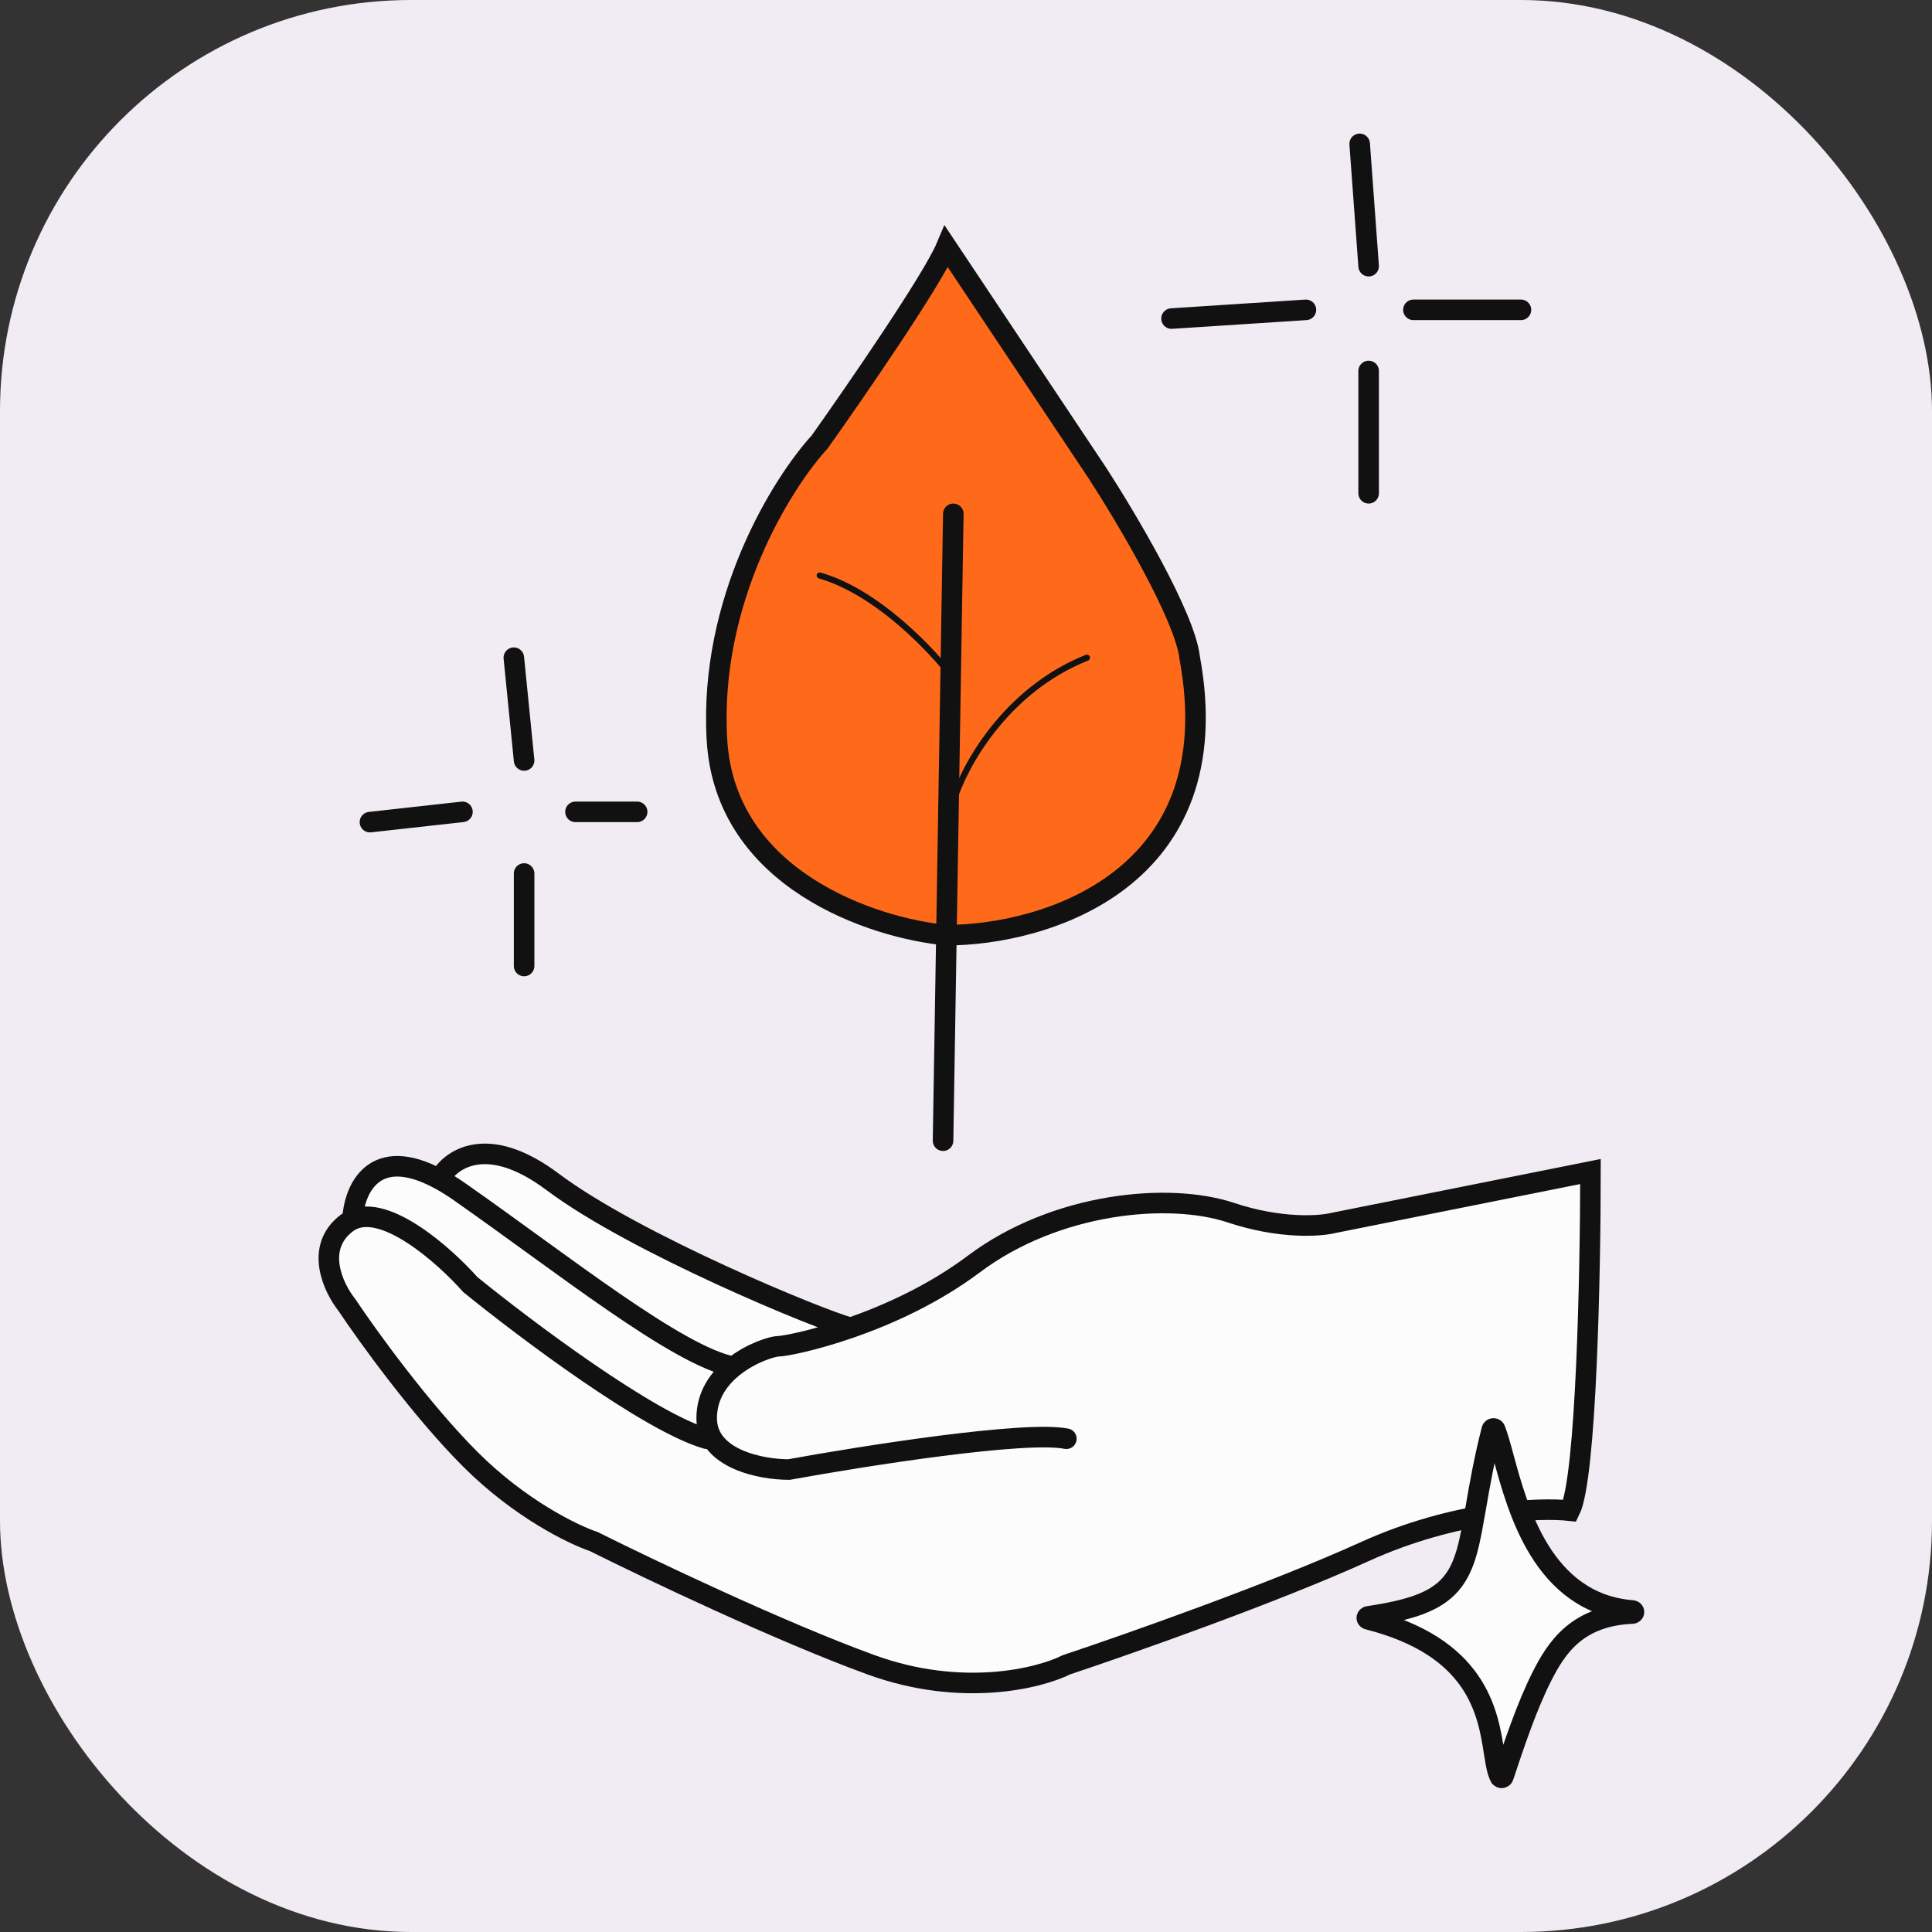 <svg width="94" height="94" viewBox="0 0 94 94" fill="none" xmlns="http://www.w3.org/2000/svg">
<rect x="0" y="0" width="94" height="94" fill="#333333" stroke="none"/>
<rect width="94" height="94" rx="20" fill="#F1ECF4"/>
<path d="M64.883 59.5L77.383 57C77.383 61.833 77.183 71.9 76.383 73.5C74.883 73.333 70.783 73.5 66.383 75.5C61.983 77.5 54.883 80 51.883 81C50.55 81.667 46.783 82.6 42.383 81C37.983 79.4 31.55 76.333 28.883 75C27.883 74.667 25.283 73.4 22.883 71C20.483 68.6 17.883 65 16.883 63.5C16.217 62.667 15.283 60.7 16.883 59.5C16.969 59.436 17.059 59.383 17.152 59.34C17.222 57.87 18.187 55.642 21.383 57.376C21.883 56.417 23.683 55.1 26.883 57.5C30.883 60.5 39.883 64.207 41.383 64.603C43.185 63.977 45.406 62.983 47.383 61.5C51.383 58.5 56.883 58 59.883 59C62.283 59.8 64.217 59.667 64.883 59.5Z" fill="#FCFCFC"/>
<path d="M51.883 70C49.883 69.6 42.05 70.833 38.383 71.5C37.05 71.5 34.383 71 34.383 69C34.383 67.881 34.984 67.063 35.693 66.5M34.383 70C31.583 69.2 25.55 64.667 22.883 62.5C21.621 61.08 18.806 58.585 17.152 59.34M17.152 59.34C17.059 59.383 16.969 59.436 16.883 59.5C15.283 60.7 16.217 62.667 16.883 63.5C17.883 65 20.483 68.6 22.883 71C25.283 73.4 27.883 74.667 28.883 75C31.55 76.333 37.983 79.4 42.383 81C46.783 82.6 50.55 81.667 51.883 81C54.883 80 61.983 77.5 66.383 75.5C70.783 73.5 74.883 73.333 76.383 73.5C77.183 71.9 77.383 61.833 77.383 57L64.883 59.5C64.217 59.667 62.283 59.8 59.883 59C56.883 58 51.383 58.5 47.383 61.5C45.406 62.983 43.185 63.977 41.383 64.603M17.152 59.34C17.222 57.87 18.187 55.642 21.383 57.376M35.693 66.5C36.568 65.805 37.607 65.5 37.883 65.5C38.136 65.5 39.54 65.244 41.383 64.603M35.693 66.5C33.002 66 27.383 61.5 22.383 58C22.028 57.751 21.695 57.544 21.383 57.376M21.383 57.376C21.883 56.417 23.683 55.1 26.883 57.5C30.883 60.5 39.883 64.207 41.383 64.603" stroke="#111111" stroke-linecap="round"/>
<path d="M34.883 36C35.283 42.8 42.492 45.167 46.047 45.5C50.825 45.5 59.883 42.8 57.883 32C57.661 30 54.79 25.167 53.383 23L46.047 12C45.377 13.6 41.658 19 39.883 21.5C38.049 23.5 34.483 29.2 34.883 36Z" fill="#FF6A1A"/>
<path d="M45.883 55.5L46.047 45.5M46.383 25L46.047 45.5M46.047 45.5C42.492 45.167 35.283 42.8 34.883 36C34.483 29.2 38.049 23.5 39.883 21.5C41.658 19 45.377 13.6 46.047 12L53.383 23C54.79 25.167 57.661 30 57.883 32C59.883 42.8 50.825 45.5 46.047 45.5Z" stroke="#111111" stroke-linecap="round"/>
<path d="M46.383 39C46.883 37.333 48.883 33.6 52.883 32M46.383 33C45.383 31.667 42.683 28.8 39.883 28" stroke="#111111" stroke-width="0.3" stroke-linecap="round"/>
<path d="M57 15.5L63.538 15.075M66.59 12.95L66.154 7M68.769 15.075H74M66.59 18.05V24" stroke="#111111" stroke-linecap="round"/>
<path d="M25.5 42.5C25.5 44 25.5 44.5 25.5 47M22.5 39.5L18 40M25.5 37L25 32M28 39.5H31" stroke="#111111" stroke-linecap="round"/>
<path d="M72.658 69.5C72.705 69.499 72.737 69.526 72.746 69.55C72.874 69.871 73 70.328 73.156 70.906V70.907C73.498 72.163 73.975 73.928 74.891 75.414C75.818 76.919 77.225 78.185 79.421 78.356V78.356C79.475 78.361 79.5 78.401 79.5 78.432C79.5 78.454 79.485 78.482 79.454 78.496L79.418 78.505C78.111 78.562 77.179 78.956 76.478 79.552C75.792 80.136 75.366 80.884 75.018 81.571C74.278 83.031 73.644 84.945 73.147 86.441V86.443C73.141 86.462 73.124 86.482 73.099 86.492L73.071 86.499L73.064 86.5C73.063 86.5 73.062 86.5 73.062 86.5L73.014 86.487C73.001 86.48 72.992 86.471 72.987 86.462L72.986 86.461L72.939 86.367C72.866 86.202 72.816 85.986 72.763 85.684L72.696 85.277C72.548 84.326 72.349 83.016 71.499 81.789C70.638 80.547 69.156 79.448 66.561 78.788C66.517 78.776 66.499 78.742 66.5 78.714C66.501 78.692 66.515 78.667 66.541 78.653L66.571 78.644C68.605 78.339 69.841 77.942 70.596 77.059C70.972 76.618 71.2 76.09 71.371 75.481C71.456 75.18 71.529 74.849 71.6 74.488L71.811 73.316C71.987 72.293 72.204 71.036 72.582 69.559C72.589 69.532 72.616 69.503 72.658 69.5Z" fill="#FCFCFC" stroke="#111111"/>
</svg>
